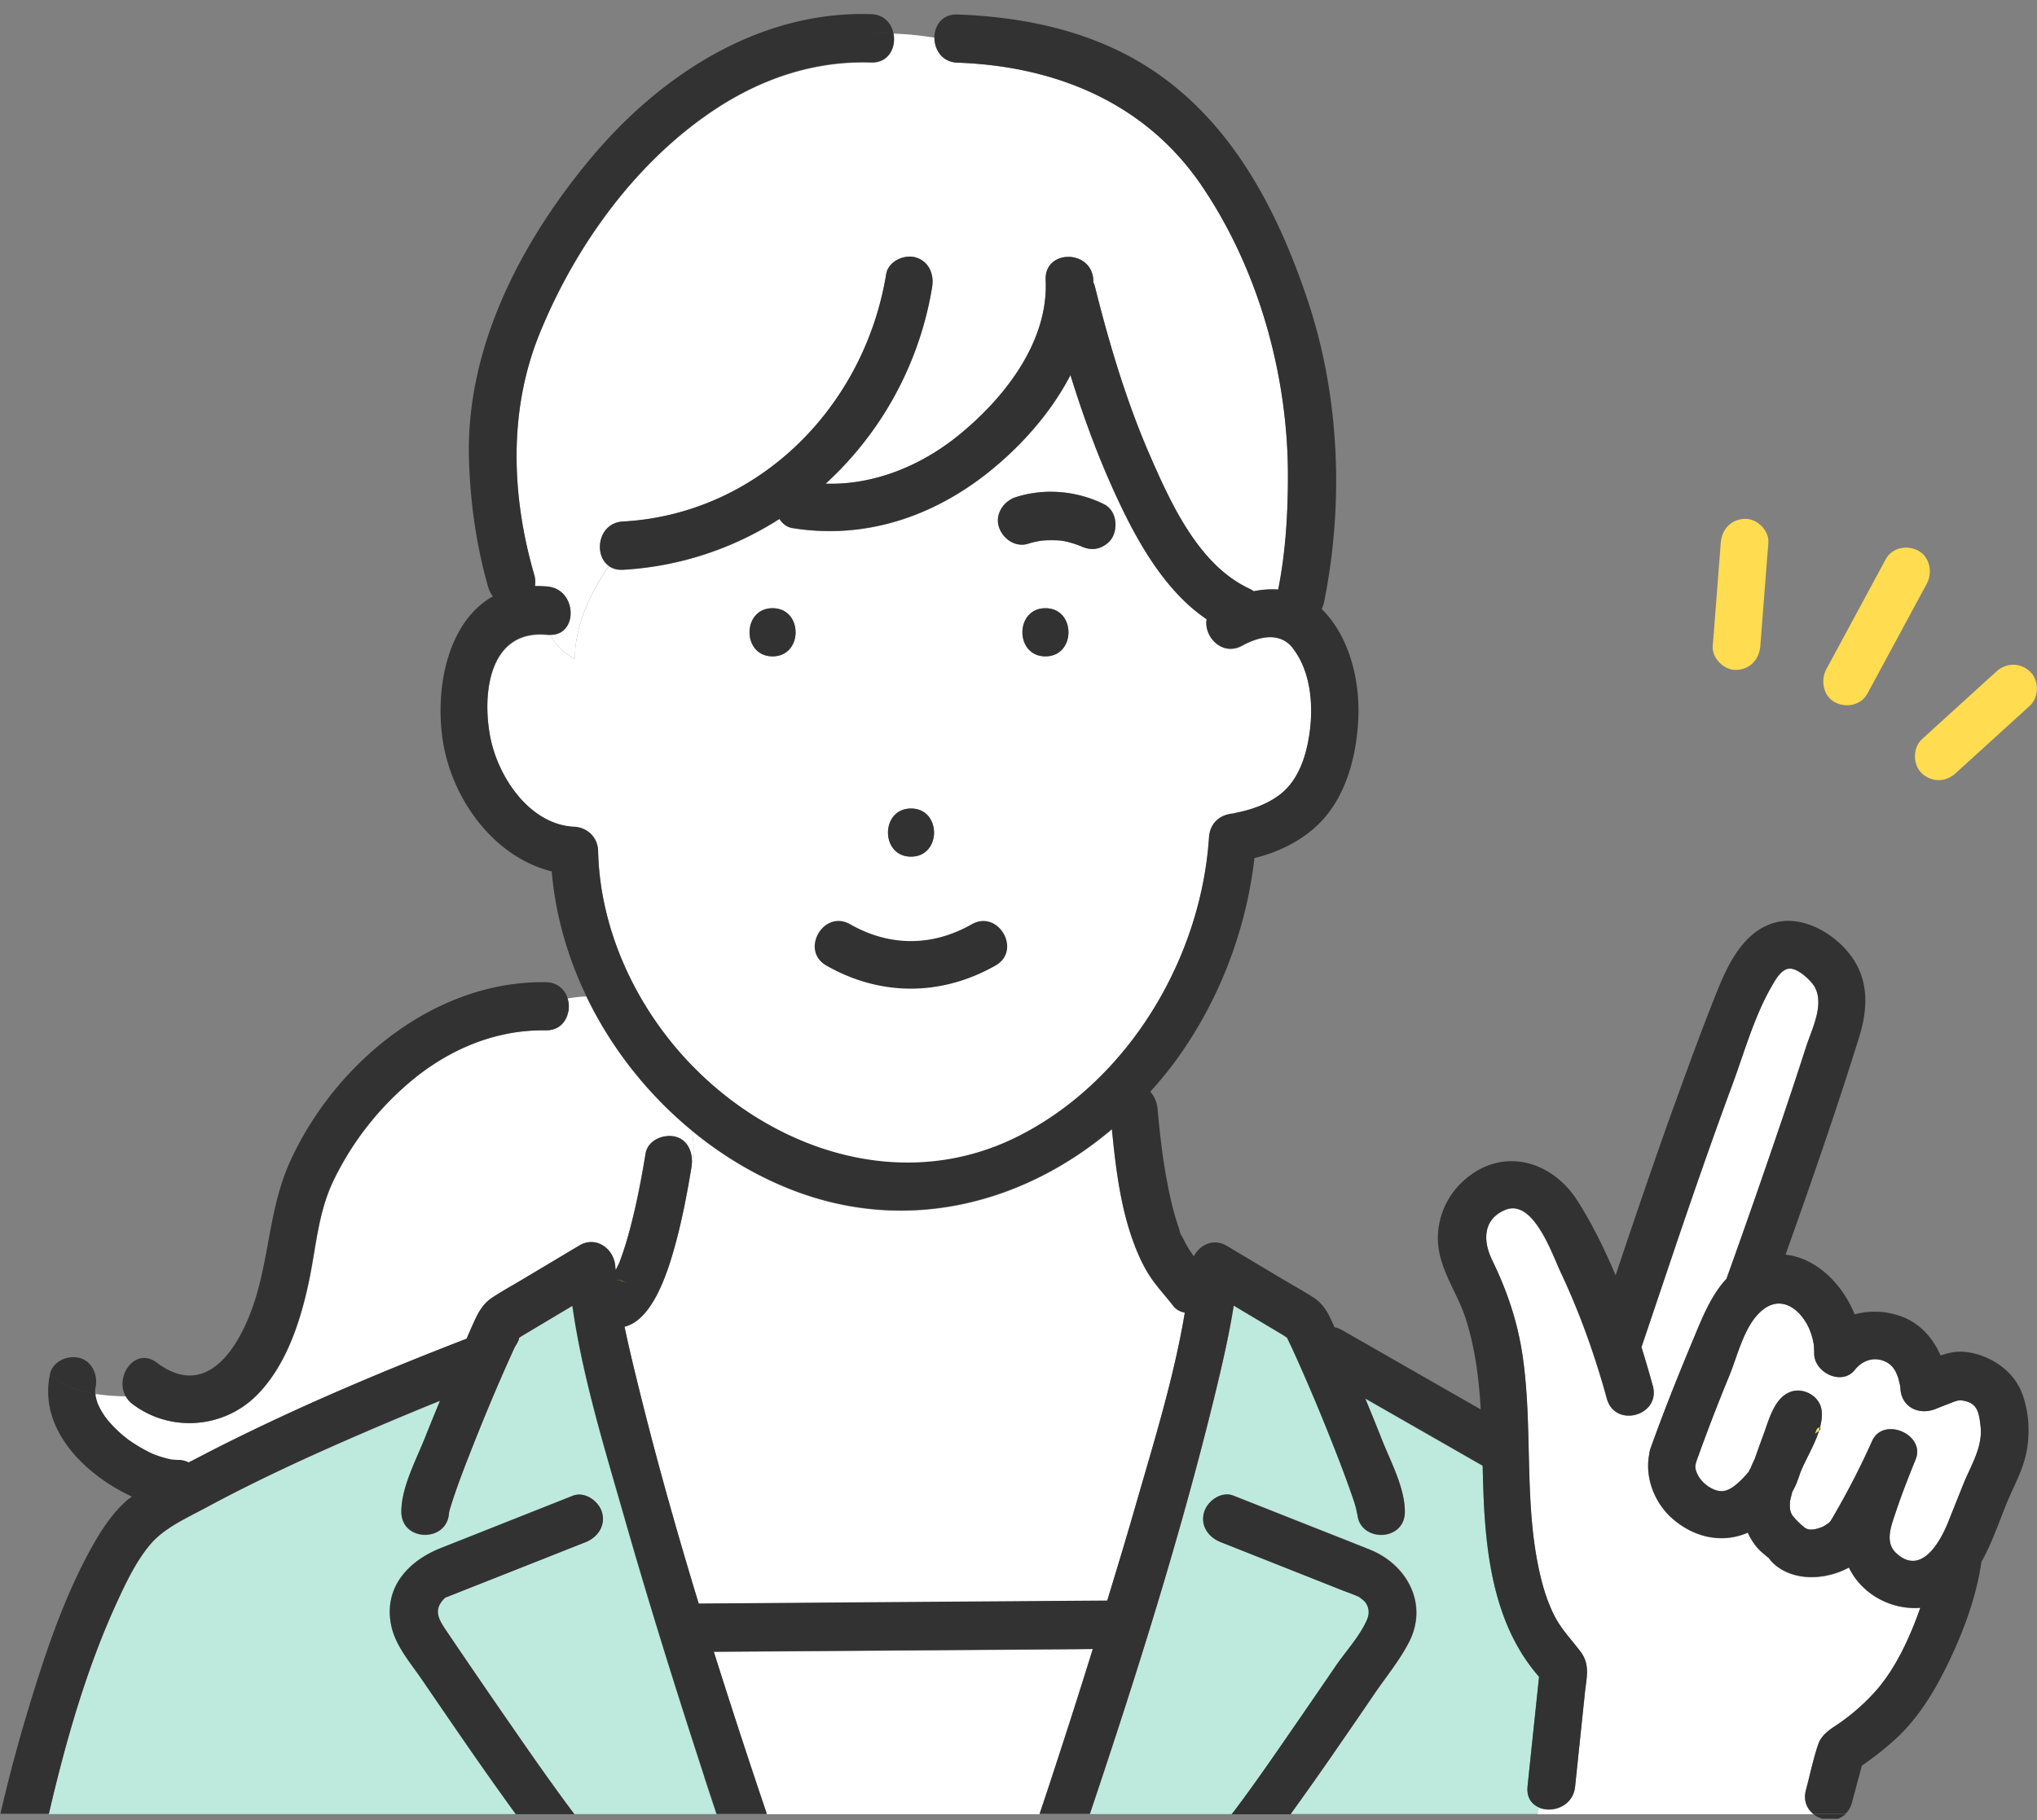 <?xml version="1.0" encoding="utf-8"?>
<svg xmlns="http://www.w3.org/2000/svg" width="141" height="126" fill="none">
  <rect width="100%" height="100%" fill="#808080" stroke="none"/>
  <g clip-path="url(#a)">
    <path d="M134.868 105.325c.352-.881.696-1.755 1.055-2.636.528-1.295 1.348-2.547 1.165-4.012-.125-.985-.242-1.607-1.355-1.74-.022 0-.022 0-.03-.008-.022 0-.036 0-.066.008-.285.037-.6.192-.871.288-.206.074-.418.163-.623.245-.139.052-.813.34-.117.044-1.15.489-2.425-.066-2.484-1.436a1.86 1.86 0 0 0-.022-.185c-.029-.119-.102-.43-.132-.519-.161-.48-.395-.88-.857-1.103-.886-.429-1.692-.014-2.139.556-.908 1.147-2.864.17-2.813-1.177 0-.104-.022-.445-.022-.504a4.404 4.404 0 0 0-.44-1.407c-.674-1.258-1.912-2.043-3.128-1.043-1.245 1.029-1.692 3.102-2.293 4.553a128.663 128.663 0 0 0-2.271 5.908c-.102.333-.131.518.125.999.271.511.938 1.014 1.516 1.066.528.045.967-.318 1.348-.666.22-.207.425-.43.616-.659.036-.044.073-.17.139-.237.022-.059.044-.126.073-.185.066-.163.147-.318.22-.481.19-.548.381-1.088.586-1.629.388-1.044.762-2.68 1.985-3.043.828-.244 1.832.296 2.03 1.162.095.415.036.874-.088 1.34.058.03.058.112-.059.23-.3.94-.864 1.888-1.179 2.621a6.52 6.52 0 0 0-.11.259c-.074.215-.147.429-.227.644-.088.244-.213.474-.337.703-.052.237-.132.496-.147.615-.037.333-.044.688.139.977.147.237.747.815.945.926.345.2.857.029 1.194-.119.096-.044.337-.222.411-.259.066-.089.146-.185.095-.096a56.797 56.797 0 0 0 2.894-5.575c.776-1.718 3.721-.444 3.01 1.281-.49 1.207-.974 2.428-1.384 3.672-.293.881-.777 2.051.029 2.806 1.751 1.636 3.077-.815 3.626-2.184h-.007Z" fill="#fff"/>
    <path d="M125.705 99.047c-.008.037-.059.14-.096.214.132-.074.235-.14.293-.2.022-.081.044-.155.059-.229-.073-.03-.205.022-.264.215h.008ZM42.702 88.616v.015c.235.022.469.082.689.178-.147-.067-.257-.111-.337-.148 0 0-.227-.023-.352-.045ZM11.935 101.075c.236.022.125.015 0 0ZM43.018 88.646l.03.007c-.442-.192-.148-.037-.03-.007ZM82.527 86.81c-.015-.007-.015-.015-.03-.023.007 0 .022.023.03.031v-.008ZM82.643 86.958s0-.015.015-.022c-.044-.045-.082-.089-.126-.119.015.023.037.045.052.074.022.037.044.052.066.075l-.007-.008ZM63.714 68.404s-.11.015-.185.03c.082 0 .17-.007.185-.03Z" fill="#FFDC50"/>
    <path d="M105.734 123.7c.263-2.532.534-5.071.798-7.603-2.916-3.324-3.619-7.818-3.824-12.149-.037-.815-.059-1.644-.08-2.466-.374-.214-.755-.429-1.129-.644-2.33-1.332-4.666-2.665-6.996-4.005.381.933.77 1.866 1.136 2.806.586 1.503 1.597 3.361 1.604 5.027.007 2.147-3.29 2.139-3.297 0 0 .392-.014-.015-.11-.333-.095-.341-.212-.674-.33-1.007a93.651 93.651 0 0 0-1.171-3.124 136.734 136.734 0 0 0-2.901-6.856c-.008-.022-.235-.489-.337-.71-.088-.06-.169-.127-.227-.164-.711-.422-1.422-.851-2.132-1.273l-1.34-.8c-.323 2.036-.792 4.065-1.275 6.056-2.396 9.84-5.466 19.538-8.682 29.133h9.832c1.487-1.932 3.216-4.472 4.732-6.663a606.51 606.51 0 0 0 2.476-3.613c.682-.999 1.678-2.08 2.161-3.198.154-.363.162-.741-.044-1.089-.117-.192-.256-.288-.424-.422-.03-.022-.044-.037-.066-.051-.403-.185-.836-.326-1.246-.496l-8.351-3.31c-.828-.326-1.421-1.11-1.15-2.051.227-.799 1.194-1.495 2.029-1.162 1.546.615 3.091 1.229 4.644 1.836 1.605.637 3.216 1.266 4.82 1.91 2.535 1.022 4.045 3.739 2.697 6.382-.638 1.251-1.597 2.414-2.389 3.576a841.716 841.716 0 0 1-2.842 4.138 229.018 229.018 0 0 1-2.974 4.206h17.113l.088-.445c-.513-.214-.879-.695-.799-1.451l-.014.015Z" fill="#BEEADD"/>
    <path d="M127.975 108.531c-.938.525-2.117.755-3.106.636-.799-.089-1.561-.392-2.154-.955a2.602 2.602 0 0 1-.315-.377c.022.037-.073-.037-.315-.245a3.61 3.61 0 0 1-.747-.821 5.166 5.166 0 0 1-.359-.652c-1.751.763-3.692.355-5.216-.97-1.224-1.066-1.92-2.813-1.612-4.435.015-.14.037-.281.095-.429.909-2.547 1.912-5.05 2.953-7.544.644-1.547 1.245-3.058 2.3-4.19a580.587 580.587 0 0 0 2.161-6.116c1.15-3.302 2.286-6.604 3.348-9.935.388-1.207 1.267-2.88.623-4.116-.257-.482-1.202-1.37-1.795-1.31-.586.058-.996.858-1.26 1.317-1.172 2.058-1.854 4.509-2.674 6.737-.755 2.036-1.48 4.08-2.198 6.123-1.392 3.998-2.732 8.018-4.088 12.03.279.896.542 1.792.784 2.673.572 2.073-2.615 2.947-3.179.889-.821-2.999-1.868-5.93-3.194-8.744-.616-1.296-1.912-5.145-3.861-4.316-1.531.651-1.531 2.154-.886 3.472 1.047 2.154 1.772 4.301 2.117 6.685.681 4.753.11 9.654 1.047 14.363.235 1.192.564 2.391 1.099 3.48.498 1.007 1.194 1.695 1.854 2.576.681.903.417 1.784.307 2.828l-.681 6.515c-.146 1.362-1.568 1.851-2.498 1.451l-.088.445h19.084c-.447-.356-.718-.933-.52-1.659.278-1.044.498-2.125.842-3.146.271-.815 1.04-1.163 1.685-1.636a15.166 15.166 0 0 0 2.22-1.985c1.436-1.584 2.439-3.783 3.172-5.856-1.978.163-4.044-.903-4.945-2.791v.008ZM89.484 44.876c-.908-1.17-2.402-.77-3.501-.163-1.392.763-2.667-.644-2.454-1.828-3.136-2.118-5.15-6.012-6.63-9.344-1.092-2.458-2-4.99-2.799-7.559-1.37 2.643-3.48 4.976-5.692 6.738-3.904 3.102-8.608 4.649-13.56 3.85-.38-.06-.681-.312-.894-.63a22.429 22.429 0 0 1-10.835 3.517c-.402.022-.725-.082-.974-.26-1.333 1.91-2.352 4.161-2.352 6.42-.813-.415-1.325-.978-1.706-1.644h-.154c-4.03-.43-4.579 3.976-4 7.04.527 2.806 2.732 6.108 5.824 6.256.908.045 1.626.733 1.648 1.666.11 4.998 2.198 9.854 5.392 13.637 5.743 6.804 15.26 10.306 23.574 6.182 7.634-3.776 12.762-12.252 13.319-20.737.066-.977.71-1.57 1.648-1.666.022 0-.308.074.11-.022.278-.066.564-.118.842-.2.828-.23 1.656-.577 2.345-1.118 1.296-1.021 1.816-2.746 2.029-4.33.264-1.933.051-4.213-1.18-5.79v-.015ZM63.06 55.974c2.125 0 2.125 3.331 0 3.331-2.124 0-2.124-3.331 0-3.331Zm-9.59-10.535c-2.124 0-2.124-3.332 0-3.332 2.125 0 2.125 3.332 0 3.332Zm18.894 0c-2.124 0-2.124-3.332 0-3.332 2.125 0 2.125 3.332 0 3.332Zm4.645-8.255c-.19.363-.601.659-.982.762-.447.126-.872.03-1.267-.17 0 0-.015 0-.015-.007a6.902 6.902 0 0 0-1.23-.348 6.64 6.64 0 0 0-1.437 0c-.3.052-.6.11-.893.207-.88.281-1.759-.333-2.03-1.162-.278-.881.33-1.785 1.15-2.051 2-.644 4.242-.444 6.118.481.827.407.981 1.533.593 2.28l-.007.008Z" fill="#fff"/>
    <path d="M39.794 45.601c0-2.258 1.018-4.508 2.352-6.419-1.07-.77-.733-2.976.974-3.072 9.384-.518 16.725-7.929 18.227-17.124.146-.896 1.237-1.384 2.029-1.162.923.259 1.296 1.162 1.15 2.05a23.657 23.657 0 0 1-7.37 13.615c3.311.111 6.564-1.229 9.143-3.302 3.18-2.561 6.293-6.478 6.087-10.794-.102-2.147 3.195-2.132 3.297 0v.148c.051.104.095.222.125.355.996 3.976 2.183 7.952 3.824 11.705 1.45 3.332 3.377 7.53 6.842 9.151.117.052.22.118.315.185a6.543 6.543 0 0 1 1.692-.118c.52-2.599.682-5.309.674-7.952-.007-6.944-2.044-14.2-5.948-19.974-3.92-5.79-10.154-8.314-16.93-8.551-1.063-.037-1.59-.896-1.59-1.733a21.86 21.86 0 0 0-2.842-.28c.197.947-.315 2.05-1.546 2.013-3.86-.126-7.48 1.073-10.71 3.183-5.532 3.62-9.78 9.514-12.257 15.637-2.146 5.3-1.934 11.2-.351 16.657.08.282.088.54.044.778.293 0 .586 0 .9.037 2.037.214 2.096 3.376.155 3.331.38.66.893 1.23 1.707 1.644l.007-.008ZM39.347 70.033c-.125.704-.645 1.31-1.56 1.296-3.473-.052-6.733 1.332-9.377 3.56a20.791 20.791 0 0 0-5.29 6.79c-1.113 2.295-1.223 4.701-1.75 7.151-.587 2.725-1.561 5.701-3.554 7.73-2.293 2.332-6 2.628-8.615.651a1.645 1.645 0 0 1-.476-.54c-.71-.015-1.436-.06-2.124-.17v.133c.036.192.088.377.153.562 0 .023.008.023.015.038.044.088.088.184.132.273.095.185.205.363.322.533.066.104.147.193.213.297-.037-.067-.066-.104-.088-.141.036.052.08.126.117.163.308.363.645.696 1.004 1.007.095.081.212.155.293.244l-.118-.118c.044.044.118.11.162.148.183.133.366.259.556.377.396.252.806.467 1.224.666a6.203 6.203 0 0 0 .352.126c.183.067.373.119.564.171.102.029.205.051.315.074a4.766 4.766 0 0 0 .52.037c.256 0 .49.059.703.17.169-.089.344-.178.513-.259 6.044-3.161 12.373-5.841 18.732-8.307.132-.296.256-.6.388-.888.374-.815.667-1.496 1.429-1.984.703-.452 1.443-.867 2.16-1.296 1.276-.763 2.557-1.525 3.832-2.288 1.143-.68 2.388.215 2.484 1.437 0 .088.022.185.029.273.08-.162.161-.318.234-.48 0-.008.008-.023.015-.03.044-.104.08-.208.117-.319.074-.207.147-.407.213-.614.19-.57.351-1.155.498-1.74.41-1.614.725-3.258.996-4.901.154-.918 1.23-1.347 2.03-1.162.893.207 1.26 1.117 1.157 1.947.183-.793.183-1.6 0-2.392a27.575 27.575 0 0 1-7.275-9.269c-.44 0-.879.067-1.31.133.087.29.109.608.058.904l.007.007Z" fill="#fff"/>
    <path d="M47.882 80.657s0 .066-.007.103c-.322 1.94-.689 3.88-1.23 5.775-.462 1.621-1.488 4.864-3.415 5.33.279 1.333.609 2.68.924 3.984 1.252 5.101 2.673 10.157 4.212 15.192l3.165-.023c8.373-.059 16.74-.118 25.113-.185.637-2.11 1.281-4.212 1.89-6.33 1.252-4.368 2.732-9.084 3.48-13.615-.308-.059-.594-.2-.792-.451-.44-.57-.93-1.103-1.355-1.68-.506-.682-.872-1.407-1.194-2.192-1.07-2.614-1.429-5.546-1.707-8.374-6.015 5.101-14.007 7.234-21.853 4.31-2.623-.978-5.062-2.437-7.245-4.228.183.792.19 1.599 0 2.391l.014-.007ZM75.631 114.173c-.513 0-1.033.007-1.546.015l-24.687.177c1.179 3.761 2.417 7.5 3.67 11.231h18.886c.366-1.081.718-2.169 1.077-3.25a655.057 655.057 0 0 0 2.607-8.166l-.007-.007Z" fill="#fff"/>
    <path d="M48.754 123.042c-1.942-5.952-3.817-11.934-5.539-17.961-1.362-4.768-2.894-9.698-3.604-14.666-.476.289-.952.57-1.436.859l-2.088 1.244c-.03.022-.102.066-.176.126v.014c.015.178-.234.511-.322.689a143.571 143.571 0 0 0-2.967 7.018 79.3 79.3 0 0 0-1.113 2.962c-.125.355-.242.718-.352 1.081-.117.385-.088.481-.088.251-.007 2.147-3.304 2.147-3.297 0 0-1.717 1.055-3.635 1.663-5.182.33-.83.667-1.659 1.011-2.488-1.399.57-2.79 1.148-4.175 1.733-4.059 1.732-8.095 3.546-11.978 5.641-1.458.785-2.945 1.436-3.912 2.584-.938 1.11-1.604 2.488-2.212 3.805-2.176 4.672-3.634 9.795-4.799 14.837h32.322a273.576 273.576 0 0 1-3.788-5.368c-.908-1.317-1.81-2.635-2.71-3.953-.792-1.155-1.84-2.347-2.125-3.754-.535-2.628 1.194-4.457 3.429-5.345l9.135-3.62c.835-.333 1.81.37 2.03 1.162.256.933-.33 1.725-1.151 2.051-1.319.518-2.63 1.044-3.949 1.562-1.64.652-3.282 1.296-4.923 1.947-.205.082-.417.156-.63.252-.05.022-.102.037-.153.059.131-.059.014-.052-.132.096-.792.815-.337 1.481.22 2.303a733.055 733.055 0 0 0 4.783 6.981c.777 1.126 1.56 2.243 2.352 3.354.52.726 1.245 1.732 1.663 2.273h9.838c-.285-.852-.564-1.703-.842-2.554l.015.007Z" fill="#BEEADD"/>
    <path d="M89.06 92.57s-.022-.045-.022-.052c-.015.015 0 .03.023.052ZM120.202 46.38c.952-.045 1.575-.734 1.648-1.666l.483-6.234c.022-.296.044-.6.074-.896.066-.874-.806-1.703-1.649-1.666-.952.045-1.575.733-1.648 1.666l-.483 6.234c-.022.296-.044.6-.074.896-.066.873.806 1.702 1.649 1.665ZM138.186 46.49c-1.509 1.37-3.011 2.74-4.52 4.11-.212.192-.425.392-.637.584-.645.585-.63 1.77 0 2.355.688.636 1.648.621 2.329 0 1.51-1.37 3.011-2.74 4.52-4.11.213-.192.425-.392.638-.584.644-.585.63-1.77 0-2.355-.689-.636-1.649-.621-2.33 0ZM127.008 48.614c.769.415 1.817.222 2.256-.6 1.194-2.213 2.396-4.427 3.59-6.648.176-.318.344-.636.52-.962.41-.763.213-1.851-.593-2.28-.769-.415-1.817-.223-2.257.6-1.194 2.213-2.395 4.427-3.589 6.648-.176.318-.345.636-.52.962-.411.763-.213 1.85.593 2.28Z" fill="#FFDC50"/>
    <path d="M139.747 95.997c-.71-1.407-2.454-2.384-4.007-2.421-.469-.007-.945.104-1.414.26-.491-1.134-1.326-2.103-2.483-2.607a5.305 5.305 0 0 0-3.465-.237c-.843-2.102-2.66-3.909-4.784-4.131 1.78-4.997 3.524-10.01 5.099-15.073.6-1.933.688-3.924-.572-5.62-1.15-1.554-3.362-2.85-5.318-2.28-2.147.622-3.224 2.924-3.986 4.834-1.025 2.562-1.97 5.153-2.908 7.745-1.414 3.923-2.754 7.87-4.08 11.823-.748-1.792-1.605-3.524-2.608-5.116-1.839-2.91-5.334-3.813-7.956-1.392a5.364 5.364 0 0 0-1.737 4.05c.052 2.021 1.363 3.65 1.949 5.523.638 2.021.894 4.109 1.019 6.219-2.733-1.562-5.458-3.124-8.19-4.687-.484-.273-.968-.555-1.451-.829a1.416 1.416 0 0 0-.477-.17c-.014-.03-.021-.052-.036-.082-.374-.821-.667-1.495-1.429-1.984-.666-.429-1.37-.814-2.05-1.221-1.32-.785-2.63-1.57-3.95-2.355-.879-.525-1.816-.11-2.248.674a.913.913 0 0 0-.14-.11.95.95 0 0 1 .125.118c0 .007 0 .014-.015.022-.022-.015-.036-.037-.066-.074l-.051-.074-.03-.03c.015.008.015.015.03.022-.03-.037-.059-.081-.088-.118a4.216 4.216 0 0 1-.242-.385 9.686 9.686 0 0 1-.373-.718c-.022-.052-.044-.096-.066-.148-.066-.156-.044-.104.066.163-.096-.045-.19-.504-.227-.607a14.793 14.793 0 0 1-.257-.807 23.792 23.792 0 0 1-.454-1.896c-.388-1.925-.571-3.576-.754-5.53a2.04 2.04 0 0 0-.499-1.17 28.575 28.575 0 0 0 1.693-2.058c3.025-4.116 4.93-9.032 5.516-14.118 1.568-.378 3.07-1.096 4.256-2.177 1.993-1.821 2.762-4.635 2.923-7.263.161-2.702-.542-5.841-2.527-7.803a1.86 1.86 0 0 0 .161-.444c1.385-6.849 1.091-14.237-1.106-20.856-2.125-6.389-5.37-12.615-11.194-16.28-3.912-2.458-8.513-3.413-13.077-3.576-1.055-.037-1.59.77-1.59 1.6 0 .836.528 1.695 1.59 1.732 6.777.237 13.018 2.761 16.93 8.55 3.905 5.768 5.934 13.03 5.949 19.975 0 2.643-.154 5.353-.674 7.952a6.237 6.237 0 0 0-1.692.118 1.615 1.615 0 0 0-.315-.185c-3.466-1.621-5.385-5.82-6.843-9.15-1.64-3.754-2.828-7.73-3.824-11.706a1.55 1.55 0 0 0-.124-.355v-.148c-.103-2.132-3.4-2.147-3.297 0 .205 4.316-2.908 8.233-6.088 10.794-2.578 2.08-5.838 3.413-9.142 3.302a23.635 23.635 0 0 0 7.37-13.615c.146-.888-.228-1.791-1.15-2.05-.792-.223-1.883.273-2.03 1.162-1.51 9.195-8.842 16.606-18.227 17.124-1.714.096-2.044 2.302-.974 3.072.25.178.572.282.974.26 3.949-.215 7.649-1.481 10.835-3.517.205.318.513.57.894.63 4.952.806 9.655-.741 13.56-3.85 2.22-1.763 4.322-4.095 5.692-6.738.799 2.57 1.707 5.101 2.799 7.56 1.48 3.33 3.487 7.225 6.63 9.342-.213 1.192 1.062 2.591 2.454 1.829 1.099-.6 2.593-1.007 3.502.163 1.23 1.584 1.435 3.864 1.179 5.79-.212 1.584-.733 3.316-2.03 4.33-.688.54-1.508.889-2.343 1.118-.279.082-.565.133-.843.2-.418.096-.095.022-.11.022-.938.097-1.582.689-1.648 1.666-.564 8.485-5.685 16.954-13.319 20.737-8.314 4.117-17.83.615-23.574-6.182-3.194-3.783-5.275-8.64-5.392-13.637-.022-.933-.74-1.621-1.648-1.666-3.092-.148-5.29-3.45-5.824-6.256-.579-3.065-.037-7.47 4-7.04h.154c-.638-1.118-.901-2.517-1.59-3.91.688 1.4.945 2.792 1.59 3.91 1.948.044 1.882-3.117-.154-3.332-.315-.037-.608-.037-.901-.037a1.678 1.678 0 0 0-.044-.777c-1.583-5.45-1.795-11.35.351-16.658 2.477-6.123 6.725-12.016 12.256-15.636 3.231-2.11 6.843-3.317 10.71-3.184 1.231.045 1.744-1.066 1.546-2.013-.82-.03-1.596-.037-2.27-.037.674 0 1.457 0 2.27.037C61.698 1.61 61.193 1.01 60.3.98 52.57.729 45.713 5.179 40.878 10.976c-4.806 5.76-8.622 13.052-8.417 20.744.08 2.984.505 6.07 1.34 8.95.074.245.183.452.315.615-3.076 1.733-4.014 6.204-3.48 9.899.601 4.086 3.51 8.136 7.554 9.143.593 6.96 4.314 13.496 9.677 17.916 2.176 1.8 4.623 3.25 7.245 4.228 7.839 2.924 15.831.792 21.853-4.31.278 2.83.63 5.76 1.707 8.374.322.785.689 1.51 1.194 2.192.432.577.916 1.11 1.355 1.68.198.252.484.4.791.452-.747 4.53-2.227 9.247-3.48 13.615-.607 2.117-1.252 4.227-1.89 6.33-8.373.059-16.739.118-25.112.185l-3.165.022c-1.531-5.027-2.96-10.091-4.212-15.192-.323-1.303-.645-2.65-.923-3.983 1.926-.466 2.952-3.709 3.414-5.33.542-1.896.908-3.835 1.23-5.775 0-.037 0-.067.008-.104.095-.829-.264-1.74-1.158-1.947-.798-.185-1.875.244-2.03 1.162-.27 1.644-.578 3.288-.995 4.902a29.239 29.239 0 0 1-.499 1.74c-.066.207-.139.414-.212.614-.037.104-.08.207-.117.318a.057.057 0 0 1-.015.03c-.073.163-.161.318-.234.481-.008-.089-.022-.185-.03-.274-.095-1.221-1.34-2.117-2.483-1.436-1.275.763-2.557 1.525-3.832 2.288-.718.429-1.457.836-2.16 1.295-.763.489-1.063 1.17-1.43 1.984-.131.296-.256.593-.387.889-6.36 2.458-12.689 5.145-18.733 8.306a17.65 17.65 0 0 1-.512.26 1.588 1.588 0 0 0-.704-.171c-.154 0-.307-.015-.461-.029-.022 0-.044 0-.059-.008-.102-.022-.212-.044-.315-.074-.19-.052-.38-.103-.564-.17-.11-.037-.22-.082-.33-.119-.014 0-.014 0-.021-.007a10.961 10.961 0 0 1-1.78-1.044c-.052-.037-.118-.104-.162-.148l.117.119c-.088-.09-.205-.163-.293-.245a9.256 9.256 0 0 1-1.003-1.007c-.037-.037-.08-.11-.118-.162.022.03.044.073.088.14-.058-.103-.146-.2-.212-.296a6.41 6.41 0 0 1-.322-.533c-.044-.089-.088-.178-.132-.274 0-.015 0-.022-.015-.037a3.762 3.762 0 0 1-.154-.563v-.133c-1.238-.185-2.373-.577-3.143-1.384 0 .015-.014.037-.014.052-.813 3.835 2.469 6.981 5.67 8.462-.117.096-.25.177-.359.274-1.128.999-1.963 2.369-2.667 3.686-1.802 3.376-3.032 7.086-4.139 10.743a111.144 111.144 0 0 0-1.934 7.255h3.356c1.172-5.041 2.63-10.165 4.798-14.836.608-1.311 1.282-2.695 2.212-3.806.967-1.147 2.447-1.799 3.912-2.583 3.883-2.096 7.92-3.909 11.978-5.642 1.385-.592 2.776-1.17 4.176-1.732-.337.829-.682 1.65-1.011 2.487-.608 1.548-1.656 3.465-1.663 5.183-.008 2.147 3.29 2.147 3.296 0 0 .229-.036.126.088-.252.11-.363.227-.726.352-1.081.344-.999.725-1.977 1.113-2.961.93-2.362 1.912-4.709 2.967-7.019.081-.177.33-.51.323-.688v-.015l.176-.126 2.088-1.244c.476-.288.952-.57 1.435-.859.71 4.968 2.242 9.899 3.605 14.667 1.721 6.026 3.597 12.008 5.538 17.961.278.851.564 1.702.842 2.554h3.473a573.343 573.343 0 0 1-3.67-11.231l24.688-.178c.512 0 1.033-.007 1.545-.015a501.788 501.788 0 0 1-2.608 8.166c-.351 1.088-.71 2.169-1.076 3.25h3.48c3.223-9.595 6.292-19.301 8.68-29.132.484-1.992.953-4.02 1.275-6.056l1.34.8c.711.421 1.422.85 2.133 1.273a2.3 2.3 0 0 1 .227.163c.102.222.322.688.337.71a136.939 136.939 0 0 1 2.9 6.856c.41 1.036.806 2.073 1.173 3.124.117.333.234.666.33 1.007.095.318.11.725.11.333.007 2.14 3.303 2.147 3.296 0 0-1.666-1.011-3.517-1.605-5.027-.366-.94-.754-1.873-1.135-2.806 2.33 1.333 4.667 2.665 6.996 4.006.374.214.755.429 1.128.644.022.829.044 1.651.081 2.465.205 4.331.908 8.825 3.824 12.149-.264 2.532-.535 5.071-.798 7.603-.081.756.285 1.237.798 1.451.93.4 2.359-.088 2.498-1.451l.681-6.515c.11-1.044.374-1.925-.307-2.828-.66-.873-1.356-1.562-1.854-2.576-.542-1.096-.864-2.288-1.099-3.48-.93-4.708-.359-9.61-1.047-14.362-.344-2.384-1.07-4.531-2.117-6.686-.645-1.318-.645-2.82.886-3.472 1.956-.83 3.253 3.013 3.861 4.316 1.326 2.813 2.366 5.738 3.194 8.744.564 2.065 3.751 1.184 3.179-.889a80.065 80.065 0 0 0-.784-2.672c1.356-4.013 2.689-8.033 4.088-12.031.718-2.05 1.443-4.087 2.198-6.123.82-2.22 1.502-4.671 2.674-6.737.264-.459.667-1.258 1.26-1.318.601-.059 1.546.83 1.795 1.31.644 1.237-.235 2.91-.623 4.117-1.07 3.324-2.205 6.634-3.348 9.936-.71 2.043-1.428 4.079-2.161 6.115-1.055 1.132-1.656 2.643-2.3 4.19-1.041 2.495-2.044 4.998-2.953 7.544-.051.148-.08.296-.095.43-.307 1.621.388 3.368 1.612 4.434 1.524 1.333 3.465 1.733 5.216.97.095.222.212.444.359.652.212.318.454.585.747.821.242.215.337.282.315.245.103.133.198.266.315.377.586.563 1.355.867 2.154.955.989.111 2.168-.118 3.106-.636.901 1.88 2.967 2.954 4.945 2.791-.733 2.073-1.729 4.272-3.172 5.856a14.34 14.34 0 0 1-2.22 1.984c-.645.474-1.414.822-1.685 1.636-.344 1.022-.564 2.103-.842 3.147-.191.725.073 1.295.52 1.658h2.205a1.65 1.65 0 0 0 .454-.77c.227-.859.462-1.717.689-2.576a21.49 21.49 0 0 0 2.359-1.866c1.611-1.495 2.732-3.376 3.677-5.353 1.033-2.161 1.898-4.501 2.242-6.892.696-1.229 1.165-2.606 1.685-3.902.461-1.155 1.091-2.236 1.384-3.472.352-1.496.235-3.369-.468-4.768l-.008.015Zm-127.813 5.086c.234.022.124.015 0 0ZM43.047 88.66s-.008 0-.03-.007c-.11-.03-.41-.178.03.007Zm-.345-.03v-.014c.125.022.345.052.352.044.088.037.19.082.337.148a2.253 2.253 0 0 0-.689-.178Zm46.336 3.895s0 .022.022.051c-.015-.03-.022-.044-.022-.051Zm46.885 10.172c-.351.874-.703 1.755-1.055 2.636-.549 1.369-1.875 3.82-3.626 2.184-.806-.755-.322-1.918-.029-2.806.41-1.244.893-2.458 1.384-3.672.704-1.733-2.241-2.999-3.011-1.281a54.052 54.052 0 0 1-2.893 5.575c.051-.082-.03.014-.096.096-.073.037-.315.215-.41.259-.337.141-.85.311-1.194.118-.198-.111-.806-.688-.945-.925-.183-.289-.168-.651-.139-.977.015-.119.095-.378.146-.615.125-.229.249-.459.337-.703a20.6 20.6 0 0 0 .227-.644c.037-.089.074-.17.11-.259.315-.733.879-1.681 1.18-2.621-.059.06-.161.126-.293.2.036-.074.088-.178.095-.215.059-.192.19-.244.264-.215.124-.466.183-.925.088-1.34-.198-.866-1.202-1.406-2.03-1.162-1.216.363-1.589 1.992-1.985 3.043-.198.54-.395 1.088-.586 1.629a6.636 6.636 0 0 0-.22.481c-.029.059-.044.118-.073.185-.066.067-.103.192-.139.237a6.625 6.625 0 0 1-.616.659c-.373.355-.813.71-1.348.666-.578-.052-1.245-.555-1.516-1.066-.256-.481-.227-.666-.124-1 .71-1.984 1.465-3.953 2.271-5.907.6-1.452 1.04-3.525 2.293-4.554 1.216-1 2.454-.222 3.128 1.044.227.437.366.918.439 1.407 0 .06.022.392.022.503-.051 1.348 1.905 2.325 2.813 1.178.447-.57 1.26-.985 2.139-.556.469.222.696.622.858 1.103.029.097.102.4.131.519 0 .052.022.148.022.185.059 1.37 1.334 1.932 2.484 1.436-.696.296-.015.007.117-.044.205-.082.41-.163.623-.245.271-.103.586-.252.871-.288.03 0 .044 0 .066-.008 0 0 .008 0 .03.008 1.121.133 1.238.755 1.355 1.74.183 1.465-.637 2.709-1.165 4.012Z" fill="#323232"/>
    <path d="M6.586 96.501v-.155c0-.082.007-.156.015-.237 0-.022 0-.037.014-.06.184-.85-.249-1.843-1.15-2.05-.813-.185-1.787.237-2.007 1.11.77.807 1.905 1.2 3.143 1.385l-.015.007ZM125.527 125.596c.162.133.352.229.55.296l.036-.296h-.586ZM127.734 125.596h-1.619l-.037.296c.564.192 1.216.126 1.663-.296h-.007ZM125.967 98.825c-.022.074-.037.156-.059.23.118-.119.118-.208.059-.23ZM74.753 37.783c.403.2.828.29 1.267.17.381-.103.799-.407.982-.762.395-.748.234-1.866-.593-2.28-1.876-.933-4.118-1.133-6.118-.481-.82.266-1.435 1.17-1.15 2.05.264.83 1.15 1.444 2.03 1.163.293-.096.593-.156.893-.208.477-.044.96-.044 1.436 0a6.105 6.105 0 0 1 1.246.356l.007-.008ZM72.365 45.439c2.124 0 2.124-3.332 0-3.332-2.125 0-2.125 3.332 0 3.332ZM63.06 55.974c-2.124 0-2.124 3.331 0 3.331 2.125 0 2.125-3.331 0-3.331ZM53.48 42.107c-2.125 0-2.125 3.332 0 3.332 2.124 0 2.124-3.332 0-3.332ZM37.596 70.033h1.75c.17-.925-.35-2.014-1.56-2.036-7.633-.118-14.512 5.516-17.655 12.297-1.37 2.954-1.45 6.056-2.315 9.15-.864 3.11-3.186 7.745-6.967 4.887-1.487-1.125-2.937.955-2.146 2.34.476.014.952.014 1.407.014-.455 0-.924 0-1.407-.014.11.2.271.377.476.54 2.623 1.977 6.322 1.68 8.615-.651 1.993-2.029 2.967-4.998 3.553-7.73.528-2.45.638-4.856 1.751-7.151a20.735 20.735 0 0 1 5.29-6.79c2.644-2.235 5.904-3.62 9.376-3.56.916.014 1.429-.593 1.56-1.296h-1.75.022ZM8.646 99.506c-.045-.045-.053-.052 0 0ZM7.349 98.203c-.045-.074-.067-.104 0 0ZM38.094 123.323a264.581 264.581 0 0 1-2.352-3.354 643.677 643.677 0 0 1-4.783-6.981c-.557-.822-1.011-1.488-.22-2.302.146-.149.264-.163.132-.097.051-.022.102-.037.154-.059.205-.089.417-.163.63-.252 1.64-.651 3.282-1.295 4.922-1.947 1.32-.518 2.63-1.044 3.95-1.562.827-.326 1.406-1.118 1.15-2.051-.22-.799-1.195-1.495-2.03-1.162-3.047 1.207-6.088 2.414-9.135 3.62-2.235.889-3.964 2.717-3.429 5.346.286 1.406 1.334 2.598 2.125 3.753a1272.29 1272.29 0 0 0 2.71 3.954 270.543 270.543 0 0 0 3.788 5.367h4.058a97.267 97.267 0 0 1-1.663-2.273h-.007ZM92.298 121.391c.953-1.378 1.905-2.755 2.843-4.139.79-1.162 1.75-2.317 2.388-3.576 1.348-2.643-.161-5.353-2.696-6.382-1.604-.644-3.216-1.273-4.82-1.91-1.546-.614-3.092-1.229-4.645-1.836-.835-.333-1.802.363-2.03 1.163-.263.94.33 1.725 1.15 2.05l8.352 3.31c.41.163.843.303 1.246.496.014.014.036.029.066.052.168.133.315.222.425.422.205.347.197.725.044 1.088-.477 1.118-1.473 2.199-2.162 3.198-.82 1.207-1.648 2.406-2.476 3.613-1.516 2.191-3.245 4.731-4.732 6.663h4.073a288.365 288.365 0 0 0 2.974-4.205v-.007ZM67.266 63.984c-2.733 1.555-5.693 1.555-8.418 0-1.839-1.05-3.487 1.807-1.655 2.858 3.743 2.14 7.97 2.132 11.72 0 1.84-1.044.191-3.901-1.647-2.858Z" fill="#323232"/>
  </g>
  <defs>
    <clipPath id="a">
      <path fill="#fff" transform="translate(0 .911)" d="M0 0h141v125H0z"/>
    </clipPath>
  </defs>
</svg>